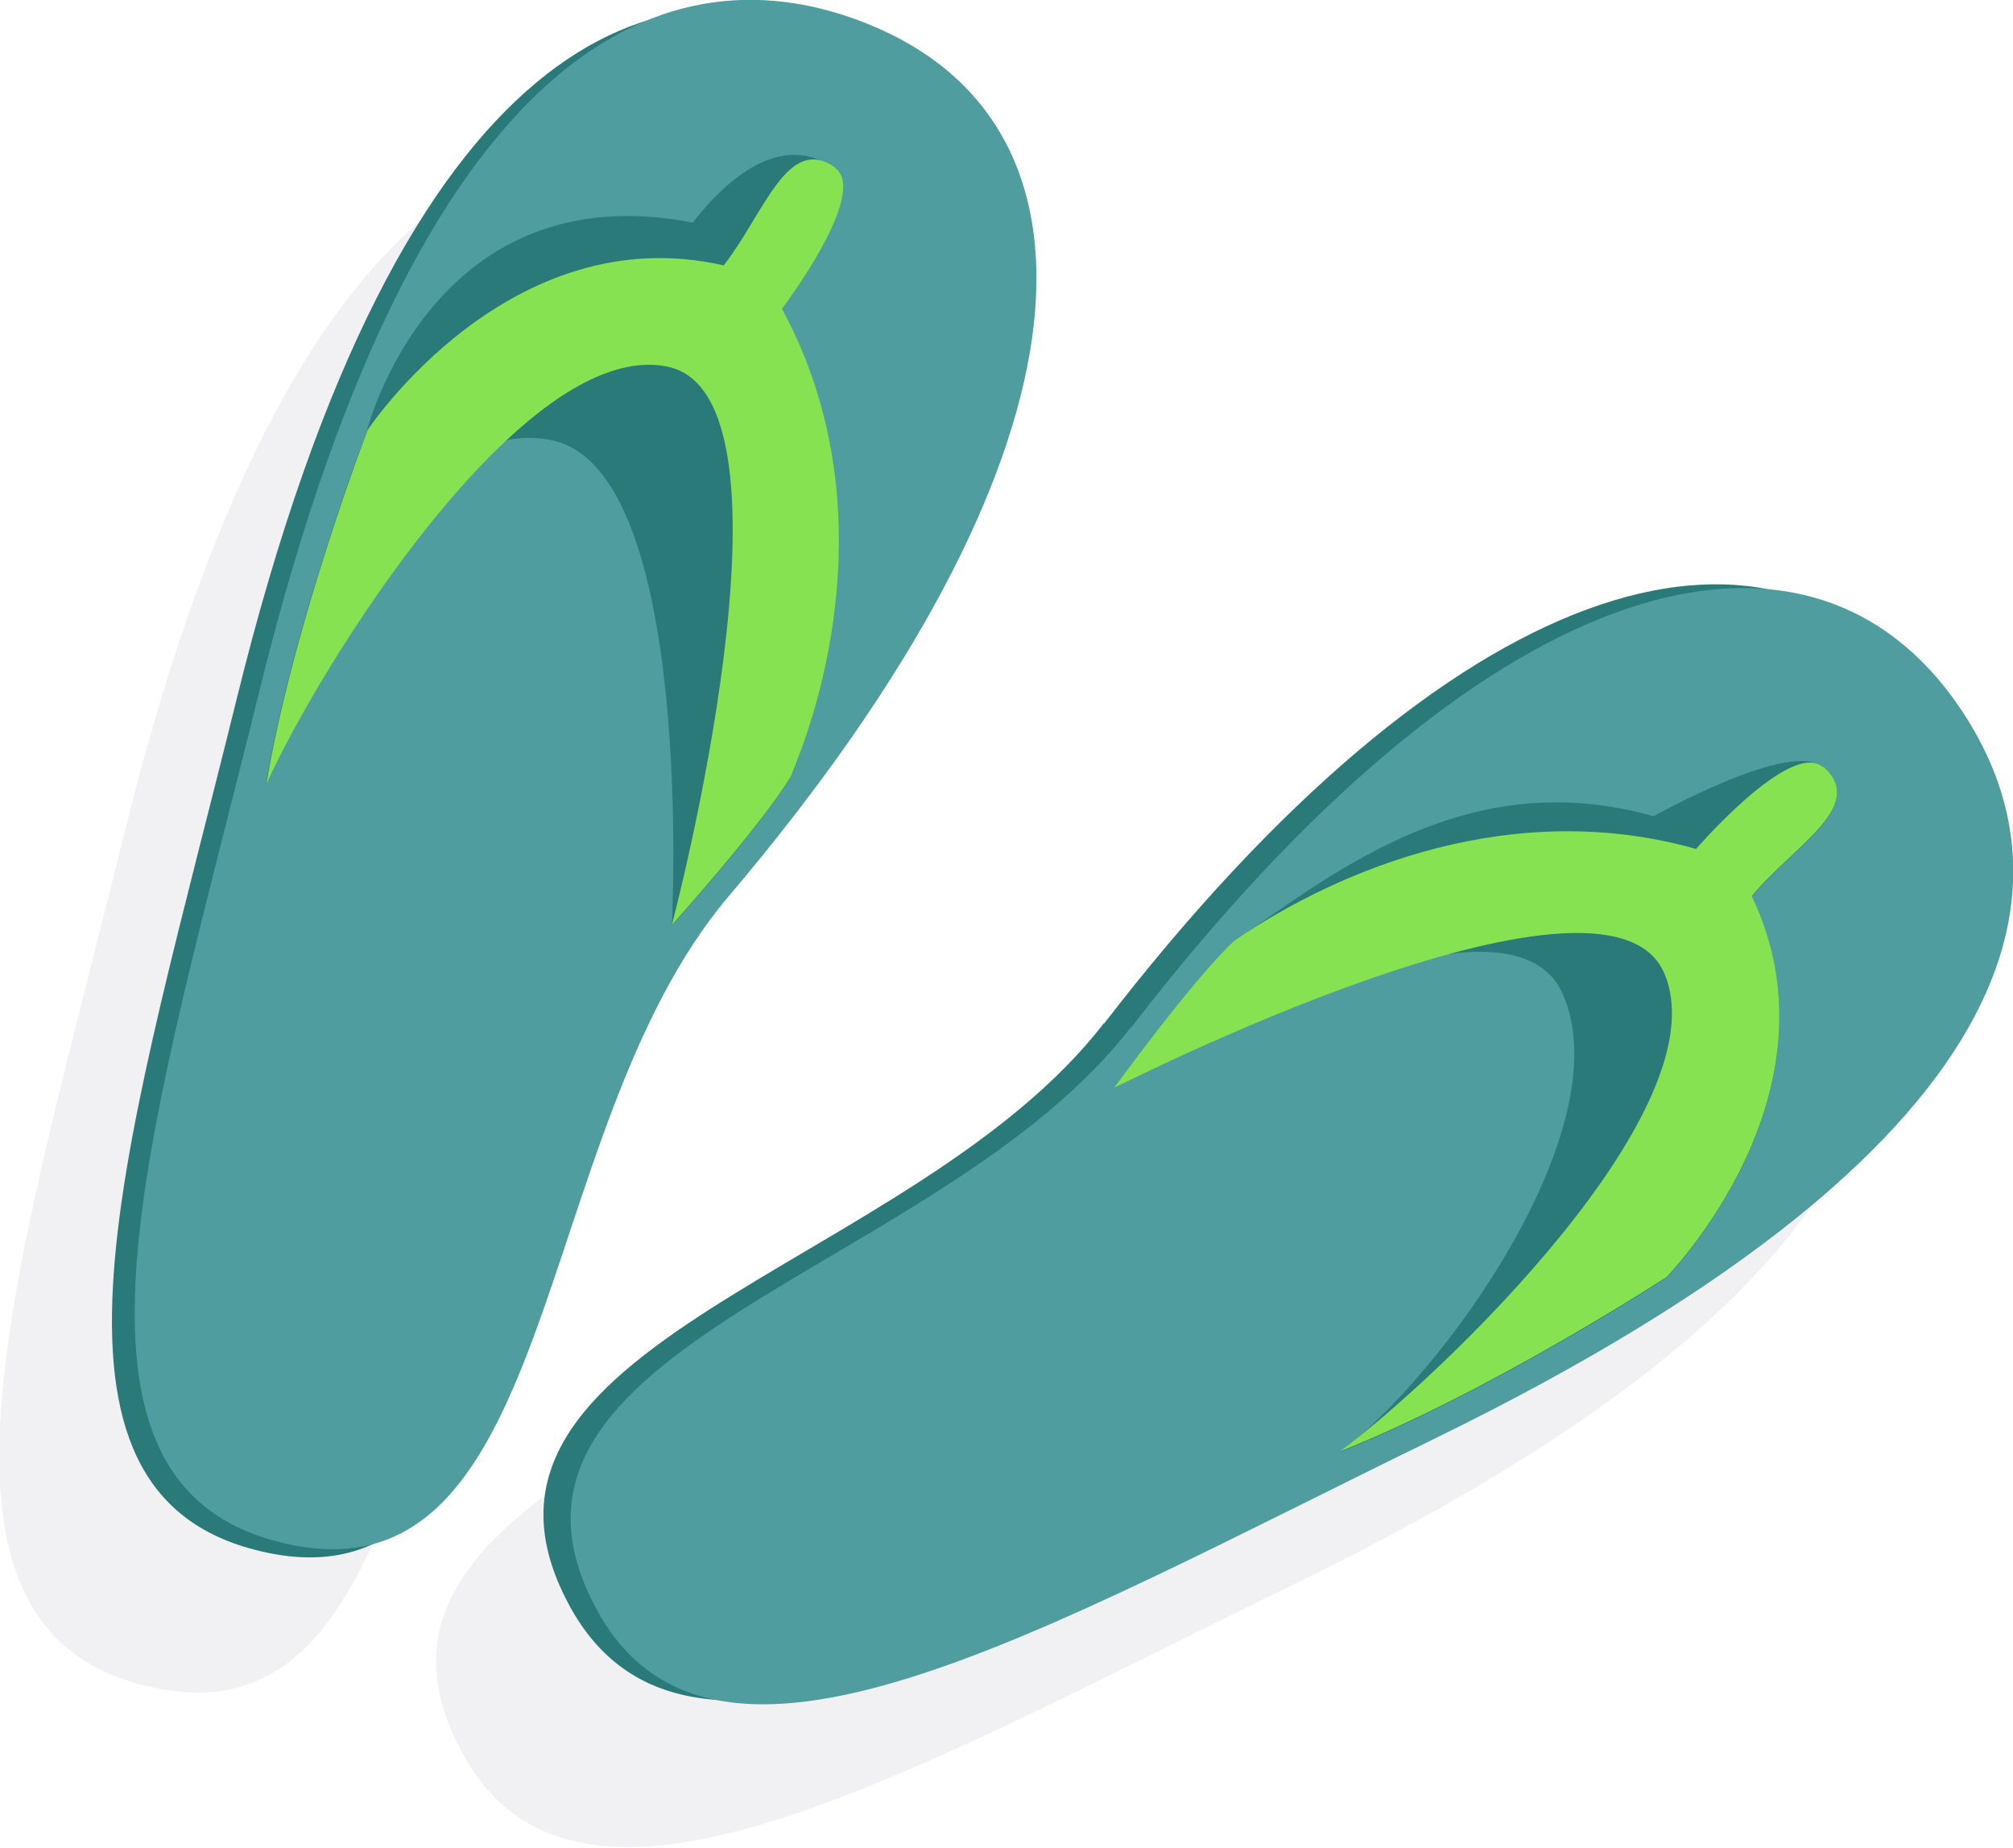 <svg width="73" height="67" viewBox="0 0 73 67" fill="none" xmlns="http://www.w3.org/2000/svg">
<g id="flipflops" clip-path="url(#clip0_661_868)">
<g id="Group" opacity="0.3">
<path id="Vector" d="M65.888 30.421C70.407 36.533 69.902 46.248 47.075 57.377C32.622 64.423 20.945 71.333 16.747 63.534C11.585 53.956 29.204 51.402 36.132 42.417C48.819 25.952 60.267 22.805 65.888 30.399V30.421Z" fill="#000226" fill-opacity="0.18"/>
<path id="Vector_2" d="M26.956 6.226C35.628 10.034 34.986 21.847 21.542 37.696C14.2 46.339 15.485 64.013 4.955 61.048C-3.602 58.631 0.665 45.815 4.496 30.262C10.553 5.724 19.982 3.17 26.956 6.226Z" fill="#000226" fill-opacity="0.18"/>
</g>
<g id="Group_2">
<g id="Group_3">
<path id="Vector_3" d="M40.033 37.103C33.105 46.088 15.463 48.642 20.648 58.22C24.869 66.019 36.546 59.11 50.977 52.063C73.803 40.934 74.285 31.22 69.789 25.108C64.168 17.514 52.72 20.661 40.033 37.126V37.103Z" fill="#2A7A7A"/>
<path id="Vector_4" d="M41.02 37.24C34.091 46.225 16.449 48.779 21.634 58.357C25.855 66.156 37.533 59.246 51.963 52.2C74.79 41.071 75.272 31.356 70.775 25.245C65.154 17.651 53.706 20.798 41.02 37.263V37.24Z" fill="#4F9D9F"/>
<path id="Vector_5" d="M66.118 27.822C64.948 26.795 59.969 29.6 59.969 29.6C53.362 27.73 48.59 31.47 44.759 34.139C43.245 35.552 40.4 39.475 40.4 39.475C40.4 39.475 54.509 31.197 56.666 36.031C58.822 40.889 52.261 49.942 48.59 52.656C54.051 50.489 60.428 46.339 60.428 46.339C60.428 46.339 66.967 39.703 63.526 32.519C65.085 30.649 67.724 29.258 66.118 27.822Z" fill="#2A7A7A"/>
<path id="Vector_6" d="M66.118 27.822C64.948 26.795 61.507 30.786 61.507 30.786C54.899 28.916 48.614 31.47 44.759 34.116C43.245 35.53 40.4 39.452 40.4 39.452C40.4 39.452 58.157 30.421 60.337 35.256C62.493 40.113 52.261 49.919 48.59 52.633C54.051 50.467 60.428 46.316 60.428 46.316C60.428 46.316 66.967 39.68 63.526 32.496C65.085 30.627 67.724 29.235 66.118 27.799V27.822Z" fill="#87E252"/>
</g>
<g id="Group_4">
<path id="Vector_7" d="M25.603 32.793C18.262 41.436 19.546 59.11 9.039 56.145C0.482 53.728 4.749 40.911 8.58 25.359C14.614 0.821 24.043 -1.733 31.017 1.345C39.689 5.154 39.047 16.967 25.603 32.816V32.793Z" fill="#2A7A7A"/>
<path id="Vector_8" d="M26.429 32.497C19.088 41.139 20.372 58.813 9.865 55.849C1.308 53.431 5.575 40.615 9.406 25.062C15.44 0.524 24.869 -2.03 31.843 1.026C40.515 4.835 39.873 16.647 26.429 32.497Z" fill="#4F9D9F"/>
<path id="Vector_9" d="M30.283 6.089C31.545 7.001 27.897 11.243 27.897 11.243C31.155 17.24 30.467 23.876 28.677 28.186C27.622 29.942 24.364 33.568 24.364 33.568C24.364 33.568 25.236 17.035 20.005 15.963C14.775 14.891 11.517 24.31 9.636 28.46C10.599 22.691 13.306 15.621 13.306 15.621C13.306 15.621 15.669 6.226 25.121 8.073C26.613 6.157 28.517 4.857 30.26 6.112L30.283 6.089Z" fill="#2A7A7A"/>
<path id="Vector_10" d="M30.283 6.089C31.544 7.001 28.356 11.197 28.356 11.197C31.613 17.195 30.466 23.854 28.677 28.164C27.621 29.92 24.364 33.546 24.364 33.546C24.364 33.546 29.434 14.367 24.203 13.295C18.973 12.223 11.517 24.287 9.658 28.437C10.622 22.668 13.329 15.598 13.329 15.598C13.329 15.598 18.445 7.845 26.245 9.624C27.736 7.708 28.562 4.835 30.306 6.089H30.283Z" fill="#87E252"/>
</g>
</g>
</g>
<defs>
<clipPath id="clip0_661_868">
<rect width="73" height="67" fill="white"/>
</clipPath>
</defs>
</svg>
